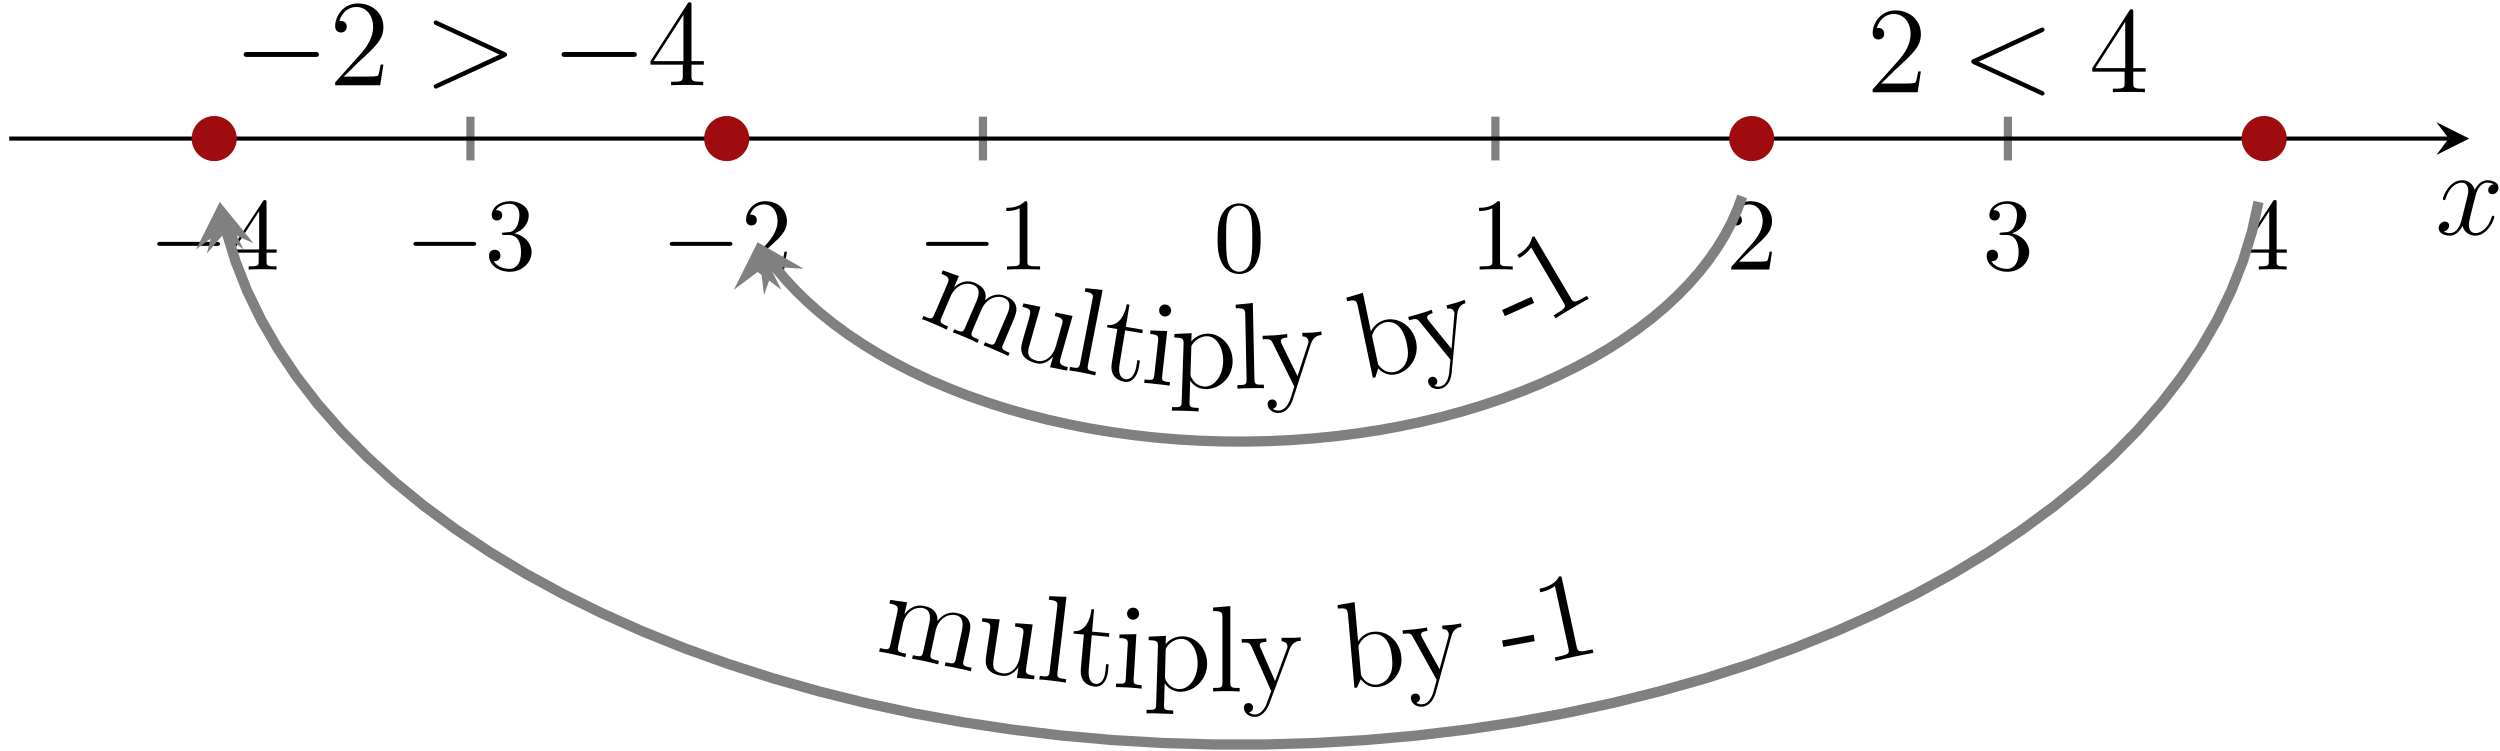 <?xml version="1.0" encoding="UTF-8"?>
<svg xmlns="http://www.w3.org/2000/svg" xmlns:xlink="http://www.w3.org/1999/xlink" width="243pt" height="73pt" viewBox="0 0 243 73" version="1.1">
<defs>
<g>
<symbol overflow="visible" id="glyph0-0">
<path style="stroke:none;" d=""/>
</symbol>
<symbol overflow="visible" id="glyph0-1">
<path style="stroke:none;" d="M 6.562 -2.297 C 6.734 -2.297 6.922 -2.297 6.922 -2.5 C 6.922 -2.688 6.734 -2.688 6.562 -2.688 L 1.172 -2.688 C 1 -2.688 0.828 -2.688 0.828 -2.5 C 0.828 -2.297 1 -2.297 1.172 -2.297 Z M 6.562 -2.297 "/>
</symbol>
<symbol overflow="visible" id="glyph1-0">
<path style="stroke:none;" d=""/>
</symbol>
<symbol overflow="visible" id="glyph1-1">
<path style="stroke:none;" d="M 2.938 -1.641 L 2.938 -0.781 C 2.938 -0.422 2.906 -0.312 2.172 -0.312 L 1.969 -0.312 L 1.969 0 C 2.375 -0.031 2.891 -0.031 3.312 -0.031 C 3.734 -0.031 4.25 -0.031 4.672 0 L 4.672 -0.312 L 4.453 -0.312 C 3.719 -0.312 3.703 -0.422 3.703 -0.781 L 3.703 -1.641 L 4.688 -1.641 L 4.688 -1.953 L 3.703 -1.953 L 3.703 -6.484 C 3.703 -6.688 3.703 -6.75 3.531 -6.75 C 3.453 -6.75 3.422 -6.75 3.344 -6.625 L 0.281 -1.953 L 0.281 -1.641 Z M 2.984 -1.953 L 0.562 -1.953 L 2.984 -5.672 Z M 2.984 -1.953 "/>
</symbol>
<symbol overflow="visible" id="glyph1-2">
<path style="stroke:none;" d="M 2.891 -3.516 C 3.703 -3.781 4.281 -4.469 4.281 -5.266 C 4.281 -6.078 3.406 -6.641 2.453 -6.641 C 1.453 -6.641 0.688 -6.047 0.688 -5.281 C 0.688 -4.953 0.906 -4.766 1.203 -4.766 C 1.5 -4.766 1.703 -4.984 1.703 -5.281 C 1.703 -5.766 1.234 -5.766 1.094 -5.766 C 1.391 -6.266 2.047 -6.391 2.406 -6.391 C 2.828 -6.391 3.375 -6.172 3.375 -5.281 C 3.375 -5.156 3.344 -4.578 3.094 -4.141 C 2.797 -3.656 2.453 -3.625 2.203 -3.625 C 2.125 -3.609 1.891 -3.594 1.812 -3.594 C 1.734 -3.578 1.672 -3.562 1.672 -3.469 C 1.672 -3.359 1.734 -3.359 1.906 -3.359 L 2.344 -3.359 C 3.156 -3.359 3.531 -2.688 3.531 -1.703 C 3.531 -0.344 2.844 -0.062 2.406 -0.062 C 1.969 -0.062 1.219 -0.234 0.875 -0.812 C 1.219 -0.766 1.531 -0.984 1.531 -1.359 C 1.531 -1.719 1.266 -1.922 0.984 -1.922 C 0.734 -1.922 0.422 -1.781 0.422 -1.344 C 0.422 -0.438 1.344 0.219 2.438 0.219 C 3.656 0.219 4.562 -0.688 4.562 -1.703 C 4.562 -2.516 3.922 -3.297 2.891 -3.516 Z M 2.891 -3.516 "/>
</symbol>
<symbol overflow="visible" id="glyph1-3">
<path style="stroke:none;" d="M 1.266 -0.766 L 2.328 -1.797 C 3.875 -3.172 4.469 -3.703 4.469 -4.703 C 4.469 -5.844 3.578 -6.641 2.359 -6.641 C 1.234 -6.641 0.5 -5.719 0.5 -4.828 C 0.5 -4.281 1 -4.281 1.031 -4.281 C 1.203 -4.281 1.547 -4.391 1.547 -4.812 C 1.547 -5.062 1.359 -5.328 1.016 -5.328 C 0.938 -5.328 0.922 -5.328 0.891 -5.312 C 1.109 -5.969 1.656 -6.328 2.234 -6.328 C 3.141 -6.328 3.562 -5.516 3.562 -4.703 C 3.562 -3.906 3.078 -3.125 2.516 -2.5 L 0.609 -0.375 C 0.5 -0.266 0.5 -0.234 0.5 0 L 4.203 0 L 4.469 -1.734 L 4.234 -1.734 C 4.172 -1.438 4.109 -1 4 -0.844 C 3.938 -0.766 3.281 -0.766 3.062 -0.766 Z M 1.266 -0.766 "/>
</symbol>
<symbol overflow="visible" id="glyph1-4">
<path style="stroke:none;" d="M 2.938 -6.375 C 2.938 -6.625 2.938 -6.641 2.703 -6.641 C 2.078 -6 1.203 -6 0.891 -6 L 0.891 -5.688 C 1.094 -5.688 1.672 -5.688 2.188 -5.953 L 2.188 -0.781 C 2.188 -0.422 2.156 -0.312 1.266 -0.312 L 0.953 -0.312 L 0.953 0 C 1.297 -0.031 2.156 -0.031 2.562 -0.031 C 2.953 -0.031 3.828 -0.031 4.172 0 L 4.172 -0.312 L 3.859 -0.312 C 2.953 -0.312 2.938 -0.422 2.938 -0.781 Z M 2.938 -6.375 "/>
</symbol>
<symbol overflow="visible" id="glyph2-0">
<path style="stroke:none;" d=""/>
</symbol>
<symbol overflow="visible" id="glyph2-1">
<path style="stroke:none;" d="M 8.719 3.734 L 8.859 3.422 C 8.297 3.172 8.031 3.062 8.172 2.734 L 9.031 0.703 C 9.469 -0.312 9.594 -0.625 9.484 -1.094 C 9.359 -1.656 8.859 -1.938 8.484 -2.094 C 7.562 -2.484 6.828 -2.031 6.484 -1.688 C 6.688 -2.594 6.188 -3.078 5.5 -3.375 C 4.422 -3.844 3.625 -3.109 3.453 -2.922 L 3.922 -4.047 L 2.359 -4.594 L 2.234 -4.266 C 2.984 -3.938 3.031 -3.812 2.812 -3.281 L 1.531 -0.297 C 1.328 0.203 1.203 0.141 0.484 -0.172 L 0.344 0.141 C 0.641 0.234 1.25 0.5 1.547 0.625 C 1.875 0.766 2.469 1.016 2.734 1.172 L 2.875 0.859 C 2.188 0.562 2.031 0.5 2.234 0 L 3.109 -2.047 C 3.609 -3.203 4.641 -3.484 5.328 -3.188 C 6 -2.906 5.922 -2.281 5.641 -1.609 L 4.531 0.969 C 4.328 1.469 4.188 1.422 3.484 1.125 L 3.344 1.438 C 3.641 1.516 4.234 1.781 4.547 1.906 C 4.859 2.031 5.453 2.297 5.734 2.453 L 5.875 2.141 C 5.172 1.844 5.031 1.781 5.234 1.281 L 6.109 -0.766 C 6.609 -1.922 7.625 -2.203 8.312 -1.922 C 9 -1.625 8.906 -1 8.625 -0.328 L 7.516 2.25 C 7.312 2.75 7.188 2.703 6.469 2.391 L 6.328 2.703 C 6.641 2.797 7.234 3.047 7.531 3.188 C 7.844 3.312 8.453 3.578 8.719 3.734 Z M 8.719 3.734 "/>
</symbol>
<symbol overflow="visible" id="glyph3-0">
<path style="stroke:none;" d=""/>
</symbol>
<symbol overflow="visible" id="glyph3-1">
<path style="stroke:none;" d="M 6 1.703 L 6.094 1.375 C 5.312 1.156 5.234 1.031 5.391 0.469 L 6.547 -3.609 L 4.906 -3.938 L 4.812 -3.609 C 5.594 -3.391 5.672 -3.266 5.5 -2.719 L 4.922 -0.656 C 4.641 0.312 3.875 0.969 3.016 0.734 C 2.078 0.453 2.172 -0.094 2.344 -0.703 L 3.422 -4.5 L 1.766 -4.828 L 1.672 -4.5 C 2.562 -4.25 2.547 -4.203 2.266 -3.188 L 1.766 -1.469 C 1.562 -0.75 1.453 -0.344 1.688 0.141 C 1.875 0.5 2.297 0.797 2.891 0.953 C 3.078 1.016 3.453 1.125 3.938 0.891 C 4.344 0.719 4.656 0.328 4.656 0.328 L 4.359 1.375 Z M 6 1.703 "/>
</symbol>
<symbol overflow="visible" id="glyph4-0">
<path style="stroke:none;" d=""/>
</symbol>
<symbol overflow="visible" id="glyph4-1">
<path style="stroke:none;" d="M 2.906 0.562 L 2.969 0.219 C 2.219 0.078 2.094 0.047 2.203 -0.484 L 3.625 -7.75 L 1.953 -7.922 L 1.891 -7.594 C 2.688 -7.438 2.75 -7.344 2.625 -6.766 L 1.438 -0.625 C 1.328 -0.094 1.219 -0.125 0.453 -0.266 L 0.391 0.078 C 0.719 0.109 1.281 0.219 1.641 0.281 C 2 0.359 2.578 0.469 2.906 0.562 Z M 2.906 0.562 "/>
</symbol>
<symbol overflow="visible" id="glyph5-0">
<path style="stroke:none;" d=""/>
</symbol>
<symbol overflow="visible" id="glyph5-1">
<path style="stroke:none;" d="M 4.094 -0.828 L 4.203 -1.484 L 3.953 -1.531 L 3.844 -0.891 C 3.703 -0.031 3.25 0.391 2.812 0.328 C 2 0.188 2.188 -0.906 2.219 -1.109 L 2.766 -4.422 L 4.422 -4.141 L 4.484 -4.484 L 2.828 -4.766 L 3.188 -6.922 L 2.922 -6.969 C 2.734 -5.875 2.109 -4.797 1.047 -4.953 L 1 -4.719 L 2 -4.547 L 1.469 -1.266 C 1.25 0.047 2.062 0.469 2.703 0.578 C 3.438 0.703 3.953 0.031 4.094 -0.828 Z M 4.094 -0.828 "/>
</symbol>
<symbol overflow="visible" id="glyph6-0">
<path style="stroke:none;" d=""/>
</symbol>
<symbol overflow="visible" id="glyph6-1">
<path style="stroke:none;" d="M 2.859 0.312 L 2.891 -0.031 C 2.125 -0.109 2.094 -0.172 2.141 -0.641 L 2.625 -5 L 1 -5.062 L 0.969 -4.719 C 1.719 -4.641 1.797 -4.547 1.734 -3.969 L 1.375 -0.75 C 1.312 -0.203 1.203 -0.219 0.422 -0.297 L 0.391 0.047 C 0.734 0.047 1.281 0.109 1.641 0.156 C 1.766 0.172 2.453 0.234 2.859 0.312 Z M 3 -6.922 C 3.047 -7.281 2.766 -7.547 2.484 -7.578 C 2.141 -7.625 1.875 -7.391 1.844 -7.062 C 1.812 -6.75 2.031 -6.453 2.344 -6.422 C 2.703 -6.375 2.969 -6.641 3 -6.922 Z M 3 -6.922 "/>
</symbol>
<symbol overflow="visible" id="glyph7-0">
<path style="stroke:none;" d=""/>
</symbol>
<symbol overflow="visible" id="glyph7-1">
<path style="stroke:none;" d="M 6.156 -2.375 C 6.203 -3.891 5.125 -5.109 3.812 -5.156 C 2.766 -5.188 2.172 -4.453 2.141 -4.406 L 2.172 -5.203 L 0.5 -5.125 L 0.484 -4.781 C 1.328 -4.766 1.406 -4.656 1.391 -4.141 L 1.203 1.484 C 1.188 2.016 1.047 2 0.266 1.984 L 0.25 2.328 C 0.562 2.312 1.219 2.344 1.547 2.344 C 1.891 2.359 2.547 2.375 2.844 2.406 L 2.859 2.062 C 2.094 2.031 1.953 2.031 1.969 1.5 L 2.031 -0.578 C 2.25 -0.266 2.719 0.219 3.484 0.234 C 4.859 0.281 6.109 -0.844 6.156 -2.375 Z M 5.234 -2.406 C 5.188 -0.984 4.344 0.016 3.438 -0.016 C 3.062 -0.031 2.734 -0.188 2.484 -0.422 C 2.234 -0.703 2.047 -0.953 2.062 -1.281 L 2.141 -3.75 C 2.141 -3.984 2.141 -3.984 2.297 -4.188 C 2.672 -4.703 3.25 -4.922 3.703 -4.906 C 4.609 -4.875 5.281 -3.75 5.234 -2.406 Z M 5.234 -2.406 "/>
</symbol>
<symbol overflow="visible" id="glyph8-0">
<path style="stroke:none;" d=""/>
</symbol>
<symbol overflow="visible" id="glyph8-1">
<path style="stroke:none;" d="M 2.969 -0.062 L 2.969 -0.406 C 2.203 -0.391 2.062 -0.391 2.047 -0.938 L 1.891 -8.344 L 0.219 -8.172 L 0.234 -7.828 C 1.047 -7.844 1.141 -7.766 1.156 -7.172 L 1.281 -0.922 C 1.297 -0.375 1.172 -0.375 0.391 -0.359 L 0.391 -0.016 C 0.734 -0.047 1.312 -0.062 1.672 -0.062 C 2.031 -0.078 2.625 -0.078 2.969 -0.062 Z M 2.969 -0.062 "/>
</symbol>
<symbol overflow="visible" id="glyph9-0">
<path style="stroke:none;" d=""/>
</symbol>
<symbol overflow="visible" id="glyph9-1">
<path style="stroke:none;" d="M 5.594 -5.234 L 5.562 -5.578 C 5.219 -5.516 5.047 -5.5 4.672 -5.469 L 3.703 -5.438 L 3.734 -5.094 C 4.172 -5.094 4.297 -4.828 4.312 -4.625 C 4.328 -4.516 4.297 -4.438 4.25 -4.312 L 3.25 -1.234 L 1.703 -4.375 C 1.641 -4.531 1.625 -4.625 1.625 -4.625 C 1.609 -4.938 2.016 -4.969 2.266 -4.984 L 2.234 -5.328 C 1.922 -5.281 1.328 -5.234 1 -5.203 L -0.156 -5.156 L -0.125 -4.812 C 0.562 -4.859 0.656 -4.812 0.844 -4.438 L 2.938 -0.219 C 2.516 1.094 2.516 1.125 2.453 1.219 C 2.281 1.594 2 2.062 1.453 2.109 C 1.094 2.141 0.844 1.938 0.844 1.938 C 0.844 1.938 1.266 1.859 1.234 1.438 C 1.219 1.156 0.969 1.016 0.766 1.031 C 0.562 1.047 0.328 1.172 0.344 1.531 C 0.375 1.984 0.844 2.391 1.469 2.344 C 2.141 2.297 2.609 1.688 2.844 0.891 L 4.531 -4.328 C 4.797 -5.156 5.359 -5.219 5.594 -5.234 Z M 5.594 -5.234 "/>
</symbol>
<symbol overflow="visible" id="glyph10-0">
<path style="stroke:none;" d=""/>
</symbol>
<symbol overflow="visible" id="glyph10-1">
<path style="stroke:none;" d="M 5.422 -3.766 C 5.109 -5.25 3.766 -6.172 2.469 -5.906 C 1.828 -5.766 1.328 -5.359 1.031 -4.781 L 0.25 -8.531 L -1.359 -8.047 L -1.281 -7.703 C -0.5 -7.875 -0.375 -7.812 -0.25 -7.234 L 1.219 -0.25 L 1.469 -0.312 L 1.734 -1.172 C 2.109 -0.781 2.688 -0.438 3.438 -0.594 C 4.781 -0.875 5.734 -2.281 5.422 -3.766 Z M 4.516 -3.594 C 4.672 -2.828 4.672 -2.312 4.469 -1.828 C 4.328 -1.406 3.922 -0.953 3.328 -0.828 C 2.703 -0.703 2.219 -1 1.953 -1.297 C 1.734 -1.5 1.734 -1.547 1.688 -1.75 L 1.172 -4.172 C 1.141 -4.375 1.125 -4.391 1.234 -4.594 C 1.422 -5.094 1.875 -5.531 2.438 -5.656 C 2.797 -5.734 4.031 -5.844 4.516 -3.594 Z M 4.516 -3.594 "/>
</symbol>
<symbol overflow="visible" id="glyph11-0">
<path style="stroke:none;" d=""/>
</symbol>
<symbol overflow="visible" id="glyph11-1">
<path style="stroke:none;" d="M 4.281 -6.344 L 4.188 -6.672 C 3.859 -6.547 3.703 -6.484 3.344 -6.375 L 2.422 -6.125 L 2.516 -5.797 C 2.938 -5.891 3.125 -5.672 3.188 -5.469 C 3.219 -5.359 3.203 -5.297 3.188 -5.156 L 2.922 -1.906 L 0.688 -4.656 C 0.594 -4.781 0.562 -4.875 0.562 -4.875 C 0.469 -5.172 0.844 -5.297 1.094 -5.375 L 1 -5.703 C 0.703 -5.578 0.125 -5.406 -0.188 -5.312 L -1.297 -5 L -1.203 -4.672 C -0.547 -4.875 -0.438 -4.844 -0.172 -4.531 L 2.812 -0.859 C 2.688 0.5 2.688 0.531 2.656 0.641 C 2.578 1.047 2.406 1.578 1.875 1.734 C 1.531 1.844 1.25 1.688 1.25 1.688 C 1.25 1.688 1.641 1.531 1.516 1.125 C 1.438 0.859 1.172 0.766 0.969 0.828 C 0.781 0.891 0.562 1.078 0.672 1.422 C 0.797 1.844 1.344 2.125 1.938 1.953 C 2.594 1.75 2.906 1.062 2.953 0.234 L 3.469 -5.234 C 3.547 -6.094 4.062 -6.281 4.281 -6.344 Z M 4.281 -6.344 "/>
</symbol>
<symbol overflow="visible" id="glyph12-0">
<path style="stroke:none;" d=""/>
</symbol>
<symbol overflow="visible" id="glyph12-1">
<path style="stroke:none;" d="M 2.016 -3.391 L 1.75 -3.984 L -1.094 -2.703 L -0.828 -2.109 Z M 2.016 -3.391 "/>
</symbol>
<symbol overflow="visible" id="glyph13-0">
<path style="stroke:none;" d=""/>
</symbol>
<symbol overflow="visible" id="glyph13-1">
<path style="stroke:none;" d="M 4.234 -2.484 L 4.062 -2.781 L 3.734 -2.594 C 2.828 -2.062 2.719 -2.172 2.5 -2.547 L -0.922 -8.344 C -1.062 -8.594 -1.062 -8.609 -1.266 -8.484 C -1.359 -8.047 -1.641 -7.359 -2.703 -6.75 L -2.531 -6.453 C -2.297 -6.578 -1.781 -6.875 -1.359 -7.484 L 1.797 -2.125 C 2.016 -1.75 2.047 -1.609 1.141 -1.078 L 0.828 -0.891 L 1 -0.594 C 1.266 -0.781 2.266 -1.375 2.594 -1.562 C 2.953 -1.781 3.922 -2.359 4.234 -2.484 Z M 4.234 -2.484 "/>
</symbol>
<symbol overflow="visible" id="glyph14-0">
<path style="stroke:none;" d=""/>
</symbol>
<symbol overflow="visible" id="glyph14-1">
<path style="stroke:none;" d="M 9.266 1.984 L 9.344 1.641 C 8.75 1.516 8.469 1.453 8.531 1.109 L 9 -1.047 C 9.234 -2.125 9.297 -2.453 9.109 -2.891 C 8.875 -3.422 8.328 -3.594 7.938 -3.672 C 6.953 -3.891 6.312 -3.297 6.031 -2.891 C 6.062 -3.828 5.5 -4.203 4.766 -4.359 C 3.609 -4.609 2.953 -3.75 2.812 -3.531 L 3.078 -4.719 L 1.438 -4.953 L 1.359 -4.609 C 2.156 -4.438 2.25 -4.328 2.125 -3.766 L 1.453 -0.609 C 1.344 -0.078 1.203 -0.094 0.438 -0.266 L 0.359 0.078 C 0.672 0.109 1.312 0.25 1.641 0.312 C 1.969 0.391 2.609 0.531 2.906 0.625 L 2.984 0.281 C 2.25 0.125 2.094 0.094 2.203 -0.438 L 2.672 -2.609 C 2.938 -3.828 3.891 -4.312 4.625 -4.156 C 5.344 -4 5.375 -3.375 5.234 -2.656 L 4.641 0.078 C 4.531 0.609 4.391 0.578 3.641 0.422 L 3.562 0.766 C 3.844 0.797 4.484 0.938 4.812 1 C 5.141 1.078 5.797 1.219 6.094 1.312 L 6.172 0.969 C 5.422 0.797 5.266 0.766 5.375 0.234 L 5.844 -1.938 C 6.109 -3.156 7.062 -3.641 7.797 -3.469 C 8.516 -3.328 8.547 -2.688 8.406 -1.969 L 7.812 0.766 C 7.703 1.297 7.562 1.266 6.812 1.109 L 6.734 1.453 C 7.047 1.484 7.672 1.609 7.984 1.688 C 8.328 1.75 8.969 1.891 9.266 1.984 Z M 9.266 1.984 "/>
</symbol>
<symbol overflow="visible" id="glyph15-0">
<path style="stroke:none;" d=""/>
</symbol>
<symbol overflow="visible" id="glyph15-1">
<path style="stroke:none;" d="M 6.172 0.922 L 6.219 0.578 C 5.406 0.469 5.312 0.359 5.406 -0.203 L 6.031 -4.406 L 4.359 -4.531 L 4.312 -4.203 C 5.125 -4.094 5.203 -3.984 5.109 -3.406 L 4.797 -1.297 C 4.641 -0.281 3.969 0.469 3.094 0.344 C 2.109 0.188 2.156 -0.375 2.234 -0.984 L 2.828 -4.891 L 1.141 -5.016 L 1.094 -4.688 C 2 -4.562 1.984 -4.516 1.828 -3.453 L 1.562 -1.703 C 1.453 -0.953 1.391 -0.531 1.688 -0.078 C 1.922 0.25 2.375 0.484 2.984 0.578 C 3.188 0.609 3.562 0.656 4.016 0.359 C 4.406 0.156 4.656 -0.266 4.656 -0.266 L 4.5 0.797 Z M 6.172 0.922 "/>
</symbol>
<symbol overflow="visible" id="glyph16-0">
<path style="stroke:none;" d=""/>
</symbol>
<symbol overflow="visible" id="glyph16-1">
<path style="stroke:none;" d="M 2.953 0.359 L 3 0.016 C 2.234 -0.078 2.094 -0.094 2.156 -0.641 L 3.031 -7.984 L 1.359 -8.047 L 1.312 -7.703 C 2.109 -7.609 2.203 -7.516 2.125 -6.938 L 1.391 -0.734 C 1.328 -0.188 1.203 -0.203 0.438 -0.297 L 0.391 0.047 C 0.734 0.062 1.297 0.125 1.656 0.172 C 2.016 0.203 2.609 0.281 2.953 0.359 Z M 2.953 0.359 "/>
</symbol>
<symbol overflow="visible" id="glyph17-0">
<path style="stroke:none;" d=""/>
</symbol>
<symbol overflow="visible" id="glyph17-1">
<path style="stroke:none;" d="M 4 -1.141 L 4.062 -1.797 L 3.812 -1.812 L 3.75 -1.172 C 3.688 -0.312 3.281 0.156 2.828 0.109 C 2.016 0.031 2.109 -1.078 2.125 -1.281 L 2.422 -4.625 L 4.094 -4.469 L 4.125 -4.812 L 2.453 -4.969 L 2.641 -7.141 L 2.391 -7.156 C 2.281 -6.047 1.75 -4.953 0.672 -5.016 L 0.641 -4.781 L 1.656 -4.688 L 1.359 -1.375 C 1.25 -0.047 2.078 0.312 2.719 0.375 C 3.469 0.438 3.938 -0.281 4 -1.141 Z M 4 -1.141 "/>
</symbol>
<symbol overflow="visible" id="glyph18-0">
<path style="stroke:none;" d=""/>
</symbol>
<symbol overflow="visible" id="glyph18-1">
<path style="stroke:none;" d="M 2.875 0.172 L 2.891 -0.172 C 2.125 -0.219 2.094 -0.281 2.109 -0.75 L 2.375 -5.125 L 0.734 -5.094 L 0.719 -4.75 C 1.469 -4.719 1.578 -4.625 1.531 -4.062 L 1.344 -0.812 C 1.312 -0.266 1.188 -0.281 0.406 -0.328 L 0.391 0.016 C 0.734 0.016 1.297 0.047 1.656 0.062 C 1.781 0.078 2.469 0.109 2.875 0.172 Z M 2.641 -7.078 C 2.656 -7.438 2.375 -7.688 2.094 -7.703 C 1.75 -7.719 1.484 -7.469 1.469 -7.141 C 1.453 -6.828 1.703 -6.547 2.016 -6.531 C 2.375 -6.516 2.625 -6.797 2.641 -7.078 Z M 2.641 -7.078 "/>
</symbol>
<symbol overflow="visible" id="glyph19-0">
<path style="stroke:none;" d=""/>
</symbol>
<symbol overflow="visible" id="glyph19-1">
<path style="stroke:none;" d="M 6.156 -2.406 C 6.203 -3.922 5.109 -5.125 3.797 -5.156 C 2.75 -5.188 2.156 -4.453 2.125 -4.406 L 2.156 -5.203 L 0.484 -5.125 L 0.469 -4.781 C 1.312 -4.766 1.391 -4.672 1.375 -4.156 L 1.203 1.469 C 1.188 2 1.047 2 0.266 1.984 L 0.266 2.328 C 0.578 2.312 1.234 2.328 1.562 2.344 C 1.906 2.359 2.562 2.375 2.859 2.391 L 2.859 2.047 C 2.094 2.031 1.953 2.031 1.969 1.5 L 2.031 -0.578 C 2.25 -0.281 2.719 0.203 3.484 0.234 C 4.859 0.266 6.109 -0.875 6.156 -2.406 Z M 5.234 -2.422 C 5.188 -1 4.344 0 3.438 -0.031 C 3.062 -0.031 2.734 -0.203 2.484 -0.422 C 2.219 -0.719 2.047 -0.953 2.062 -1.281 L 2.125 -3.75 C 2.141 -3.984 2.141 -3.984 2.281 -4.188 C 2.656 -4.703 3.234 -4.922 3.688 -4.906 C 4.594 -4.891 5.266 -3.766 5.234 -2.422 Z M 5.234 -2.422 "/>
</symbol>
<symbol overflow="visible" id="glyph20-0">
<path style="stroke:none;" d=""/>
</symbol>
<symbol overflow="visible" id="glyph20-1">
<path style="stroke:none;" d="M 2.969 0 L 2.969 -0.344 C 2.203 -0.344 2.062 -0.344 2.062 -0.891 L 2.062 -8.297 L 0.391 -8.156 L 0.391 -7.812 C 1.203 -7.812 1.297 -7.734 1.297 -7.141 L 1.297 -0.891 C 1.297 -0.344 1.172 -0.344 0.391 -0.344 L 0.391 0 C 0.734 -0.031 1.312 -0.031 1.672 -0.031 C 2.031 -0.031 2.625 -0.031 2.969 0 Z M 2.969 0 "/>
</symbol>
<symbol overflow="visible" id="glyph21-0">
<path style="stroke:none;" d=""/>
</symbol>
<symbol overflow="visible" id="glyph21-1">
<path style="stroke:none;" d="M 5.812 -4.984 L 5.797 -5.328 C 5.453 -5.297 5.281 -5.281 4.906 -5.281 L 3.938 -5.281 L 3.953 -4.938 C 4.391 -4.922 4.516 -4.641 4.516 -4.438 C 4.516 -4.328 4.484 -4.266 4.438 -4.141 L 3.312 -1.078 L 1.891 -4.312 C 1.828 -4.469 1.828 -4.562 1.828 -4.562 C 1.812 -4.875 2.219 -4.875 2.469 -4.891 L 2.453 -5.234 C 2.141 -5.188 1.547 -5.172 1.219 -5.172 L 0.062 -5.156 L 0.078 -4.812 C 0.766 -4.844 0.859 -4.781 1.031 -4.406 L 2.938 -0.094 C 2.453 1.188 2.453 1.219 2.406 1.328 C 2.203 1.688 1.906 2.156 1.359 2.172 C 1 2.172 0.766 1.969 0.766 1.969 C 0.766 1.969 1.188 1.906 1.172 1.484 C 1.156 1.203 0.922 1.047 0.719 1.062 C 0.516 1.062 0.266 1.188 0.281 1.547 C 0.297 2 0.75 2.422 1.375 2.406 C 2.047 2.375 2.516 1.781 2.797 1.016 L 4.719 -4.141 C 5.016 -4.953 5.578 -4.984 5.812 -4.984 Z M 5.812 -4.984 "/>
</symbol>
<symbol overflow="visible" id="glyph22-0">
<path style="stroke:none;" d=""/>
</symbol>
<symbol overflow="visible" id="glyph22-1">
<path style="stroke:none;" d="M 5.812 -3.094 C 5.688 -4.609 4.469 -5.688 3.141 -5.562 C 2.484 -5.516 1.953 -5.172 1.609 -4.625 L 1.266 -8.438 L -0.391 -8.156 L -0.359 -7.812 C 0.453 -7.875 0.562 -7.812 0.625 -7.219 L 1.25 -0.109 L 1.5 -0.125 L 1.875 -0.953 C 2.172 -0.531 2.719 -0.109 3.484 -0.188 C 4.859 -0.297 5.953 -1.578 5.812 -3.094 Z M 4.906 -3.031 C 4.984 -2.25 4.922 -1.734 4.656 -1.281 C 4.453 -0.875 4.016 -0.484 3.406 -0.422 C 2.766 -0.375 2.312 -0.734 2.078 -1.047 C 1.906 -1.281 1.891 -1.328 1.875 -1.531 L 1.656 -3.984 C 1.641 -4.203 1.641 -4.219 1.766 -4.422 C 2.016 -4.891 2.516 -5.281 3.094 -5.328 C 3.453 -5.359 4.703 -5.328 4.906 -3.031 Z M 4.906 -3.031 "/>
</symbol>
<symbol overflow="visible" id="glyph23-0">
<path style="stroke:none;" d=""/>
</symbol>
<symbol overflow="visible" id="glyph23-1">
<path style="stroke:none;" d="M 5.328 -5.484 L 5.297 -5.828 C 4.953 -5.766 4.797 -5.734 4.422 -5.688 L 3.453 -5.609 L 3.484 -5.266 C 3.938 -5.281 4.078 -5.016 4.094 -4.812 C 4.109 -4.703 4.094 -4.641 4.062 -4.516 L 3.203 -1.375 L 1.5 -4.453 C 1.422 -4.609 1.406 -4.703 1.406 -4.703 C 1.359 -5.016 1.766 -5.062 2.016 -5.094 L 1.984 -5.438 C 1.672 -5.359 1.078 -5.297 0.75 -5.25 L -0.391 -5.156 L -0.359 -4.812 C 0.328 -4.891 0.438 -4.844 0.625 -4.484 L 2.922 -0.344 C 2.562 0.969 2.562 1 2.516 1.094 C 2.344 1.484 2.094 1.969 1.547 2.031 C 1.203 2.078 0.938 1.891 0.938 1.891 C 0.938 1.891 1.344 1.781 1.297 1.359 C 1.25 1.078 1.016 0.969 0.812 1 C 0.609 1.016 0.375 1.141 0.422 1.5 C 0.469 1.953 0.969 2.344 1.578 2.266 C 2.25 2.188 2.672 1.547 2.875 0.766 L 4.344 -4.547 C 4.562 -5.375 5.094 -5.453 5.328 -5.484 Z M 5.328 -5.484 "/>
</symbol>
<symbol overflow="visible" id="glyph24-0">
<path style="stroke:none;" d=""/>
</symbol>
<symbol overflow="visible" id="glyph24-1">
<path style="stroke:none;" d="M 2.781 -2.812 L 2.672 -3.438 L -0.391 -2.875 L -0.281 -2.25 Z M 2.781 -2.812 "/>
</symbol>
<symbol overflow="visible" id="glyph25-0">
<path style="stroke:none;" d=""/>
</symbol>
<symbol overflow="visible" id="glyph25-1">
<path style="stroke:none;" d="M 4.797 -1.031 L 4.719 -1.375 L 4.359 -1.297 C 3.328 -1.078 3.266 -1.188 3.172 -1.625 L 1.75 -8.203 C 1.688 -8.484 1.688 -8.5 1.453 -8.453 C 1.266 -8.062 0.766 -7.516 -0.438 -7.266 L -0.375 -6.922 C -0.109 -6.969 0.469 -7.094 1.062 -7.531 L 2.375 -1.453 C 2.469 -1.016 2.438 -0.891 1.422 -0.672 L 1.047 -0.594 L 1.125 -0.25 C 1.453 -0.344 2.578 -0.578 2.969 -0.672 C 3.359 -0.75 4.469 -0.984 4.797 -1.031 Z M 4.797 -1.031 "/>
</symbol>
<symbol overflow="visible" id="glyph26-0">
<path style="stroke:none;" d=""/>
</symbol>
<symbol overflow="visible" id="glyph26-1">
<path style="stroke:none;" d="M 5.266 -2.016 L 5 -2.016 C 4.953 -1.812 4.859 -1.141 4.75 -0.953 C 4.656 -0.844 3.984 -0.844 3.625 -0.844 L 1.406 -0.844 C 1.734 -1.125 2.469 -1.891 2.766 -2.172 C 4.594 -3.844 5.266 -4.469 5.266 -5.656 C 5.266 -7.031 4.172 -7.953 2.781 -7.953 C 1.406 -7.953 0.578 -6.766 0.578 -5.734 C 0.578 -5.125 1.109 -5.125 1.141 -5.125 C 1.406 -5.125 1.703 -5.312 1.703 -5.688 C 1.703 -6.031 1.484 -6.25 1.141 -6.25 C 1.047 -6.25 1.016 -6.25 0.984 -6.234 C 1.203 -7.047 1.859 -7.609 2.625 -7.609 C 3.641 -7.609 4.266 -6.75 4.266 -5.656 C 4.266 -4.641 3.688 -3.75 3 -2.984 L 0.578 -0.281 L 0.578 0 L 4.953 0 Z M 5.266 -2.016 "/>
</symbol>
<symbol overflow="visible" id="glyph26-2">
<path style="stroke:none;" d="M 4.312 -7.781 C 4.312 -8.016 4.312 -8.062 4.141 -8.062 C 4.047 -8.062 4.016 -8.062 3.922 -7.922 L 0.328 -2.344 L 0.328 -2 L 3.469 -2 L 3.469 -0.906 C 3.469 -0.469 3.438 -0.344 2.562 -0.344 L 2.328 -0.344 L 2.328 0 C 2.609 -0.031 3.547 -0.031 3.891 -0.031 C 4.219 -0.031 5.172 -0.031 5.453 0 L 5.453 -0.344 L 5.219 -0.344 C 4.344 -0.344 4.312 -0.469 4.312 -0.906 L 4.312 -2 L 5.516 -2 L 5.516 -2.344 L 4.312 -2.344 Z M 3.531 -6.844 L 3.531 -2.344 L 0.625 -2.344 Z M 3.531 -6.844 "/>
</symbol>
<symbol overflow="visible" id="glyph27-0">
<path style="stroke:none;" d=""/>
</symbol>
<symbol overflow="visible" id="glyph27-1">
<path style="stroke:none;" d="M 7.875 -5.828 C 8.094 -5.922 8.109 -6 8.109 -6.078 C 8.109 -6.203 8.016 -6.297 7.891 -6.297 C 7.859 -6.297 7.859 -6.281 7.688 -6.219 L 1.219 -3.234 C 1 -3.141 0.984 -3.062 0.984 -2.984 C 0.984 -2.906 0.984 -2.828 1.219 -2.719 L 7.688 0.25 C 7.844 0.328 7.859 0.328 7.891 0.328 C 8.016 0.328 8.109 0.234 8.109 0.109 C 8.109 0.031 8.094 -0.047 7.875 -0.141 L 1.719 -2.969 Z M 7.875 -5.828 "/>
</symbol>
<symbol overflow="visible" id="glyph27-2">
<path style="stroke:none;" d="M 7.875 -2.719 C 8.109 -2.828 8.109 -2.906 8.109 -2.984 C 8.109 -3.062 8.094 -3.141 7.875 -3.234 L 1.406 -6.219 C 1.25 -6.281 1.234 -6.297 1.203 -6.297 C 1.062 -6.297 0.984 -6.188 0.984 -6.078 C 0.984 -5.938 1.078 -5.891 1.234 -5.828 L 7.375 -2.984 L 1.219 -0.141 C 0.984 -0.031 0.984 0.047 0.984 0.125 C 0.984 0.219 1.062 0.328 1.203 0.328 C 1.234 0.328 1.25 0.328 1.406 0.25 Z M 7.875 -2.719 "/>
</symbol>
<symbol overflow="visible" id="glyph27-3">
<path style="stroke:none;" d="M 5.672 -4.875 C 5.281 -4.812 5.141 -4.516 5.141 -4.297 C 5.141 -4 5.359 -3.906 5.531 -3.906 C 5.891 -3.906 6.141 -4.219 6.141 -4.547 C 6.141 -5.047 5.562 -5.266 5.062 -5.266 C 4.344 -5.266 3.938 -4.547 3.828 -4.328 C 3.547 -5.219 2.812 -5.266 2.594 -5.266 C 1.375 -5.266 0.734 -3.703 0.734 -3.438 C 0.734 -3.391 0.781 -3.328 0.859 -3.328 C 0.953 -3.328 0.984 -3.406 1 -3.453 C 1.406 -4.781 2.219 -5.031 2.562 -5.031 C 3.094 -5.031 3.203 -4.531 3.203 -4.25 C 3.203 -3.984 3.125 -3.703 2.984 -3.125 L 2.578 -1.5 C 2.406 -0.781 2.062 -0.125 1.422 -0.125 C 1.359 -0.125 1.062 -0.125 0.812 -0.281 C 1.25 -0.359 1.344 -0.719 1.344 -0.859 C 1.344 -1.094 1.156 -1.25 0.938 -1.25 C 0.641 -1.25 0.328 -0.984 0.328 -0.609 C 0.328 -0.109 0.891 0.125 1.406 0.125 C 1.984 0.125 2.391 -0.328 2.641 -0.828 C 2.828 -0.125 3.438 0.125 3.875 0.125 C 5.094 0.125 5.734 -1.453 5.734 -1.703 C 5.734 -1.766 5.688 -1.812 5.625 -1.812 C 5.516 -1.812 5.5 -1.75 5.469 -1.656 C 5.141 -0.609 4.453 -0.125 3.906 -0.125 C 3.484 -0.125 3.266 -0.438 3.266 -0.922 C 3.266 -1.188 3.312 -1.375 3.5 -2.156 L 3.922 -3.797 C 4.094 -4.5 4.5 -5.031 5.062 -5.031 C 5.078 -5.031 5.422 -5.031 5.672 -4.875 Z M 5.672 -4.875 "/>
</symbol>
<symbol overflow="visible" id="glyph28-0">
<path style="stroke:none;" d=""/>
</symbol>
<symbol overflow="visible" id="glyph28-1">
<path style="stroke:none;" d="M 7.875 -2.75 C 8.078 -2.75 8.297 -2.75 8.297 -2.984 C 8.297 -3.234 8.078 -3.234 7.875 -3.234 L 1.406 -3.234 C 1.203 -3.234 0.984 -3.234 0.984 -2.984 C 0.984 -2.75 1.203 -2.75 1.406 -2.75 Z M 7.875 -2.75 "/>
</symbol>
<symbol overflow="visible" id="glyph29-0">
<path style="stroke:none;" d=""/>
</symbol>
<symbol overflow="visible" id="glyph29-1">
<path style="stroke:none;" d="M 4.578 -3.188 C 4.578 -3.984 4.531 -4.781 4.188 -5.516 C 3.734 -6.484 2.906 -6.641 2.5 -6.641 C 1.891 -6.641 1.172 -6.375 0.75 -5.453 C 0.438 -4.766 0.391 -3.984 0.391 -3.188 C 0.391 -2.438 0.422 -1.547 0.844 -0.781 C 1.266 0.016 2 0.219 2.484 0.219 C 3.016 0.219 3.781 0.016 4.219 -0.938 C 4.531 -1.625 4.578 -2.406 4.578 -3.188 Z M 3.766 -3.312 C 3.766 -2.562 3.766 -1.891 3.656 -1.25 C 3.5 -0.297 2.938 0 2.484 0 C 2.094 0 1.5 -0.25 1.328 -1.203 C 1.219 -1.797 1.219 -2.719 1.219 -3.312 C 1.219 -3.953 1.219 -4.609 1.297 -5.141 C 1.484 -6.328 2.234 -6.422 2.484 -6.422 C 2.812 -6.422 3.469 -6.234 3.656 -5.25 C 3.766 -4.688 3.766 -3.938 3.766 -3.312 Z M 3.766 -3.312 "/>
</symbol>
</g>
</defs>
<g id="surface1">
<path style="fill:none;stroke-width:0.797;stroke-linecap:butt;stroke-linejoin:miter;stroke:rgb(50%,50%,50%);stroke-opacity:1;stroke-miterlimit:10;" d="M -0.001 100.978 L -0.001 105.232 M 24.906 100.978 L 24.906 105.232 M 49.816 100.978 L 49.816 105.232 M 74.722 100.978 L 74.722 105.232 M 124.534 100.978 L 124.534 105.232 M 149.441 100.978 L 149.441 105.232 M 174.347 100.978 L 174.347 105.232 M 199.257 100.978 L 199.257 105.232 " transform="matrix(1,0,0,-1,20.821,116.572)"/>
<path style="fill:none;stroke-width:0.399;stroke-linecap:butt;stroke-linejoin:miter;stroke:rgb(0%,0%,0%);stroke-opacity:1;stroke-miterlimit:10;" d="M -19.926 103.103 L 217.191 103.103 " transform="matrix(1,0,0,-1,20.821,116.572)"/>
<path style=" stroke:none;fill-rule:nonzero;fill:rgb(0%,0%,0%);fill-opacity:1;" d="M 240.004 13.469 L 236.816 11.875 L 238.012 13.469 L 236.816 15.062 "/>
<g style="fill:rgb(0%,0%,0%);fill-opacity:1;">
  <use xlink:href="#glyph0-1" x="14.456" y="26.198"/>
</g>
<g style="fill:rgb(0%,0%,0%);fill-opacity:1;">
  <use xlink:href="#glyph1-1" x="22.205" y="26.198"/>
</g>
<g style="fill:rgb(0%,0%,0%);fill-opacity:1;">
  <use xlink:href="#glyph0-1" x="39.363" y="26.198"/>
</g>
<g style="fill:rgb(0%,0%,0%);fill-opacity:1;">
  <use xlink:href="#glyph1-2" x="47.112" y="26.198"/>
</g>
<g style="fill:rgb(0%,0%,0%);fill-opacity:1;">
  <use xlink:href="#glyph0-1" x="64.27" y="26.198"/>
</g>
<g style="fill:rgb(0%,0%,0%);fill-opacity:1;">
  <use xlink:href="#glyph1-3" x="72.019" y="26.198"/>
</g>
<g style="fill:rgb(0%,0%,0%);fill-opacity:1;">
  <use xlink:href="#glyph0-1" x="89.177" y="26.198"/>
</g>
<g style="fill:rgb(0%,0%,0%);fill-opacity:1;">
  <use xlink:href="#glyph1-4" x="96.926" y="26.198"/>
</g>
<g style="fill:rgb(0%,0%,0%);fill-opacity:1;">
  <use xlink:href="#glyph1-4" x="142.865" y="26.198"/>
</g>
<g style="fill:rgb(0%,0%,0%);fill-opacity:1;">
  <use xlink:href="#glyph1-3" x="167.772" y="26.198"/>
</g>
<g style="fill:rgb(0%,0%,0%);fill-opacity:1;">
  <use xlink:href="#glyph1-2" x="192.679" y="26.198"/>
</g>
<g style="fill:rgb(0%,0%,0%);fill-opacity:1;">
  <use xlink:href="#glyph1-1" x="217.586" y="26.198"/>
</g>
<path style="fill:none;stroke-width:0.996;stroke-linecap:butt;stroke-linejoin:miter;stroke:rgb(50%,50%,50%);stroke-opacity:1;stroke-miterlimit:10;" d="M 54.413 90.619 L 53.617 91.818 L 54.499 90.631 L 55.476 89.467 L 56.534 88.33 L 57.675 87.22 L 58.898 86.146 L 60.202 85.099 L 61.585 84.088 L 63.038 83.119 L 64.562 82.181 L 66.156 81.291 L 67.812 80.439 L 69.531 79.631 L 71.312 78.873 L 73.144 78.154 L 75.027 77.49 L 76.96 76.873 L 78.937 76.31 L 80.952 75.795 L 83.003 75.338 L 85.089 74.927 L 87.202 74.58 L 89.343 74.283 L 91.499 74.041 L 93.671 73.857 L 95.859 73.732 L 98.05 73.662 L 100.242 73.65 L 102.437 73.693 L 104.624 73.795 L 106.804 73.955 L 108.968 74.17 L 111.117 74.443 L 113.242 74.767 L 115.339 75.15 L 117.406 75.588 L 119.437 76.076 L 121.433 76.619 L 123.386 77.213 L 125.292 77.857 L 127.148 78.552 L 128.952 79.291 L 130.695 80.08 L 132.382 80.912 L 134.003 81.787 L 135.558 82.701 L 137.042 83.658 L 138.456 84.654 L 139.792 85.681 L 141.05 86.744 L 142.23 87.842 L 143.327 88.967 L 144.339 90.119 L 145.261 91.295 L 146.097 92.498 L 146.843 93.717 L 147.495 94.955 L 148.054 96.213 L 148.523 97.478 " transform="matrix(1,0,0,-1,20.821,116.572)"/>
<path style=" stroke:none;fill-rule:nonzero;fill:rgb(50%,50%,50%);fill-opacity:1;" d="M 73.637 23.543 L 74.262 28.676 L 75.234 25.953 L 78.117 26.125 "/>
<g style="fill:rgb(0%,0%,0%);fill-opacity:1;">
  <use xlink:href="#glyph2-1" x="89.277" y="30.877"/>
</g>
<g style="fill:rgb(0%,0%,0%);fill-opacity:1;">
  <use xlink:href="#glyph3-1" x="97.706" y="34.319"/>
</g>
<g style="fill:rgb(0%,0%,0%);fill-opacity:1;">
  <use xlink:href="#glyph4-1" x="103.551" y="35.932"/>
</g>
<g style="fill:rgb(0%,0%,0%);fill-opacity:1;">
  <use xlink:href="#glyph5-1" x="106.6" y="36.534"/>
</g>
<g style="fill:rgb(0%,0%,0%);fill-opacity:1;">
  <use xlink:href="#glyph6-1" x="110.827" y="37.18"/>
</g>
<g style="fill:rgb(0%,0%,0%);fill-opacity:1;">
  <use xlink:href="#glyph7-1" x="113.654" y="37.587"/>
</g>
<g style="fill:rgb(0%,0%,0%);fill-opacity:1;">
  <use xlink:href="#glyph8-1" x="119.884" y="37.793"/>
</g>
<g style="fill:rgb(0%,0%,0%);fill-opacity:1;">
  <use xlink:href="#glyph9-1" x="122.87" y="37.796"/>
</g>
<g style="fill:rgb(0%,0%,0%);fill-opacity:1;">
  <use xlink:href="#glyph10-1" x="132.223" y="36.985"/>
</g>
<g style="fill:rgb(0%,0%,0%);fill-opacity:1;">
  <use xlink:href="#glyph11-1" x="138.167" y="35.811"/>
</g>
<g style="fill:rgb(0%,0%,0%);fill-opacity:1;">
  <use xlink:href="#glyph12-1" x="147.098" y="32.835"/>
</g>
<g style="fill:rgb(0%,0%,0%);fill-opacity:1;">
  <use xlink:href="#glyph13-1" x="150.187" y="31.536"/>
</g>
<path style=" stroke:none;fill-rule:nonzero;fill:rgb(50%,50%,50%);fill-opacity:1;" d="M 73.637 23.543 L 71.328 28.168 L 73.637 26.434 L 75.949 28.168 "/>
<path style="fill:none;stroke-width:0.996;stroke-linecap:butt;stroke-linejoin:miter;stroke:rgb(50%,50%,50%);stroke-opacity:1;stroke-miterlimit:10;" d="M 1.171 94.123 L 1.187 94.045 L 2.074 91.162 L 3.195 88.31 L 4.558 85.498 L 6.156 82.728 L 7.98 80.006 L 10.034 77.342 L 12.308 74.74 L 14.8 72.213 L 17.499 69.756 L 20.402 67.385 L 23.499 65.103 L 26.784 62.912 L 30.253 60.822 L 33.89 58.838 L 37.691 56.963 L 41.644 55.197 L 45.738 53.552 L 49.968 52.033 L 54.32 50.635 L 58.784 49.369 L 63.347 48.236 L 67.999 47.236 L 72.734 46.381 L 77.534 45.658 L 82.386 45.076 L 87.281 44.642 L 92.206 44.353 L 97.152 44.209 L 102.097 44.209 L 107.042 44.353 L 111.968 44.642 L 116.867 45.076 L 121.718 45.658 L 126.515 46.377 L 131.249 47.236 L 135.902 48.236 L 140.468 49.369 L 144.933 50.631 L 149.284 52.029 L 153.511 53.552 L 157.605 55.197 L 161.558 56.959 L 165.363 58.834 L 168.999 60.818 L 172.464 62.908 L 175.749 65.099 L 178.851 67.381 L 181.753 69.756 L 184.452 72.209 L 186.945 74.74 L 189.218 77.338 L 191.273 80.002 L 193.097 82.72 L 194.695 85.494 L 196.058 88.31 L 197.179 91.158 L 198.066 94.041 L 198.706 96.943 " transform="matrix(1,0,0,-1,20.821,116.572)"/>
<path style=" stroke:none;fill-rule:nonzero;fill:rgb(50%,50%,50%);fill-opacity:1;" d="M 21.367 19.625 L 20.109 24.641 L 21.992 22.449 L 24.625 23.641 "/>
<g style="fill:rgb(0%,0%,0%);fill-opacity:1;">
  <use xlink:href="#glyph14-1" x="85.093" y="63.265"/>
</g>
<g style="fill:rgb(0%,0%,0%);fill-opacity:1;">
  <use xlink:href="#glyph15-1" x="94.342" y="65.101"/>
</g>
<g style="fill:rgb(0%,0%,0%);fill-opacity:1;">
  <use xlink:href="#glyph16-1" x="100.63" y="65.997"/>
</g>
<g style="fill:rgb(0%,0%,0%);fill-opacity:1;">
  <use xlink:href="#glyph17-1" x="103.699" y="66.366"/>
</g>
<g style="fill:rgb(0%,0%,0%);fill-opacity:1;">
  <use xlink:href="#glyph18-1" x="108.081" y="66.766"/>
</g>
<g style="fill:rgb(0%,0%,0%);fill-opacity:1;">
  <use xlink:href="#glyph19-1" x="111.175" y="67.008"/>
</g>
<g style="fill:rgb(0%,0%,0%);fill-opacity:1;">
  <use xlink:href="#glyph20-1" x="117.525" y="67.21"/>
</g>
<g style="fill:rgb(0%,0%,0%);fill-opacity:1;">
  <use xlink:href="#glyph21-1" x="120.626" y="67.277"/>
</g>
<g style="fill:rgb(0%,0%,0%);fill-opacity:1;">
  <use xlink:href="#glyph22-1" x="130.399" y="66.967"/>
</g>
<g style="fill:rgb(0%,0%,0%);fill-opacity:1;">
  <use xlink:href="#glyph23-1" x="136.722" y="66.421"/>
</g>
<g style="fill:rgb(0%,0%,0%);fill-opacity:1;">
  <use xlink:href="#glyph24-1" x="146.398" y="65.129"/>
</g>
<g style="fill:rgb(0%,0%,0%);fill-opacity:1;">
  <use xlink:href="#glyph25-1" x="150.081" y="64.492"/>
</g>
<path style=" stroke:none;fill-rule:nonzero;fill:rgb(50%,50%,50%);fill-opacity:1;" d="M 21.367 19.625 L 19.055 24.25 L 21.367 22.516 L 23.68 24.25 "/>
<g style="fill:rgb(0%,0%,0%);fill-opacity:1;">
  <use xlink:href="#glyph26-1" x="181.443" y="8.965"/>
</g>
<g style="fill:rgb(0%,0%,0%);fill-opacity:1;">
  <use xlink:href="#glyph27-1" x="190.617" y="8.965"/>
</g>
<g style="fill:rgb(0%,0%,0%);fill-opacity:1;">
  <use xlink:href="#glyph26-2" x="203.042" y="8.965"/>
</g>
<g style="fill:rgb(0%,0%,0%);fill-opacity:1;">
  <use xlink:href="#glyph28-1" x="22.703" y="8.287"/>
</g>
<g style="fill:rgb(0%,0%,0%);fill-opacity:1;">
  <use xlink:href="#glyph26-1" x="32.001" y="8.287"/>
</g>
<g style="fill:rgb(0%,0%,0%);fill-opacity:1;">
  <use xlink:href="#glyph27-2" x="41.175" y="8.287"/>
</g>
<g style="fill:rgb(0%,0%,0%);fill-opacity:1;">
  <use xlink:href="#glyph28-1" x="53.601" y="8.287"/>
</g>
<g style="fill:rgb(0%,0%,0%);fill-opacity:1;">
  <use xlink:href="#glyph26-2" x="62.899" y="8.287"/>
</g>
<path style="fill-rule:nonzero;fill:rgb(61.96%,4.706%,5.881%);fill-opacity:1;stroke-width:0.399;stroke-linecap:butt;stroke-linejoin:miter;stroke:rgb(61.96%,4.706%,5.881%);stroke-opacity:1;stroke-miterlimit:10;" d="M 51.808 103.103 C 51.808 104.205 50.913 105.095 49.816 105.095 C 48.714 105.095 47.82 104.205 47.82 103.103 C 47.82 102.006 48.714 101.111 49.816 101.111 C 50.913 101.111 51.808 102.006 51.808 103.103 Z M 51.808 103.103 " transform="matrix(1,0,0,-1,20.821,116.572)"/>
<path style="fill-rule:nonzero;fill:rgb(61.96%,4.706%,5.881%);fill-opacity:1;stroke-width:0.399;stroke-linecap:butt;stroke-linejoin:miter;stroke:rgb(61.96%,4.706%,5.881%);stroke-opacity:1;stroke-miterlimit:10;" d="M 151.433 103.103 C 151.433 104.205 150.542 105.095 149.441 105.095 C 148.339 105.095 147.449 104.205 147.449 103.103 C 147.449 102.006 148.339 101.111 149.441 101.111 C 150.542 101.111 151.433 102.006 151.433 103.103 Z M 151.433 103.103 " transform="matrix(1,0,0,-1,20.821,116.572)"/>
<path style="fill-rule:nonzero;fill:rgb(61.96%,4.706%,5.881%);fill-opacity:1;stroke-width:0.399;stroke-linecap:butt;stroke-linejoin:miter;stroke:rgb(61.96%,4.706%,5.881%);stroke-opacity:1;stroke-miterlimit:10;" d="M 1.992 103.103 C 1.992 104.205 1.101 105.095 -0.001 105.095 C -1.102 105.095 -1.993 104.205 -1.993 103.103 C -1.993 102.006 -1.102 101.111 -0.001 101.111 C 1.101 101.111 1.992 102.006 1.992 103.103 Z M 1.992 103.103 " transform="matrix(1,0,0,-1,20.821,116.572)"/>
<path style="fill-rule:nonzero;fill:rgb(61.96%,4.706%,5.881%);fill-opacity:1;stroke-width:0.399;stroke-linecap:butt;stroke-linejoin:miter;stroke:rgb(61.96%,4.706%,5.881%);stroke-opacity:1;stroke-miterlimit:10;" d="M 201.249 103.103 C 201.249 104.205 200.355 105.095 199.257 105.095 C 198.156 105.095 197.261 104.205 197.261 103.103 C 197.261 102.006 198.156 101.111 199.257 101.111 C 200.355 101.111 201.249 102.006 201.249 103.103 Z M 201.249 103.103 " transform="matrix(1,0,0,-1,20.821,116.572)"/>
<g style="fill:rgb(0%,0%,0%);fill-opacity:1;">
  <use xlink:href="#glyph29-1" x="117.958" y="26.413"/>
</g>
<g style="fill:rgb(0%,0%,0%);fill-opacity:1;">
  <use xlink:href="#glyph27-3" x="236.712" y="22.783"/>
</g>
</g>
</svg>
